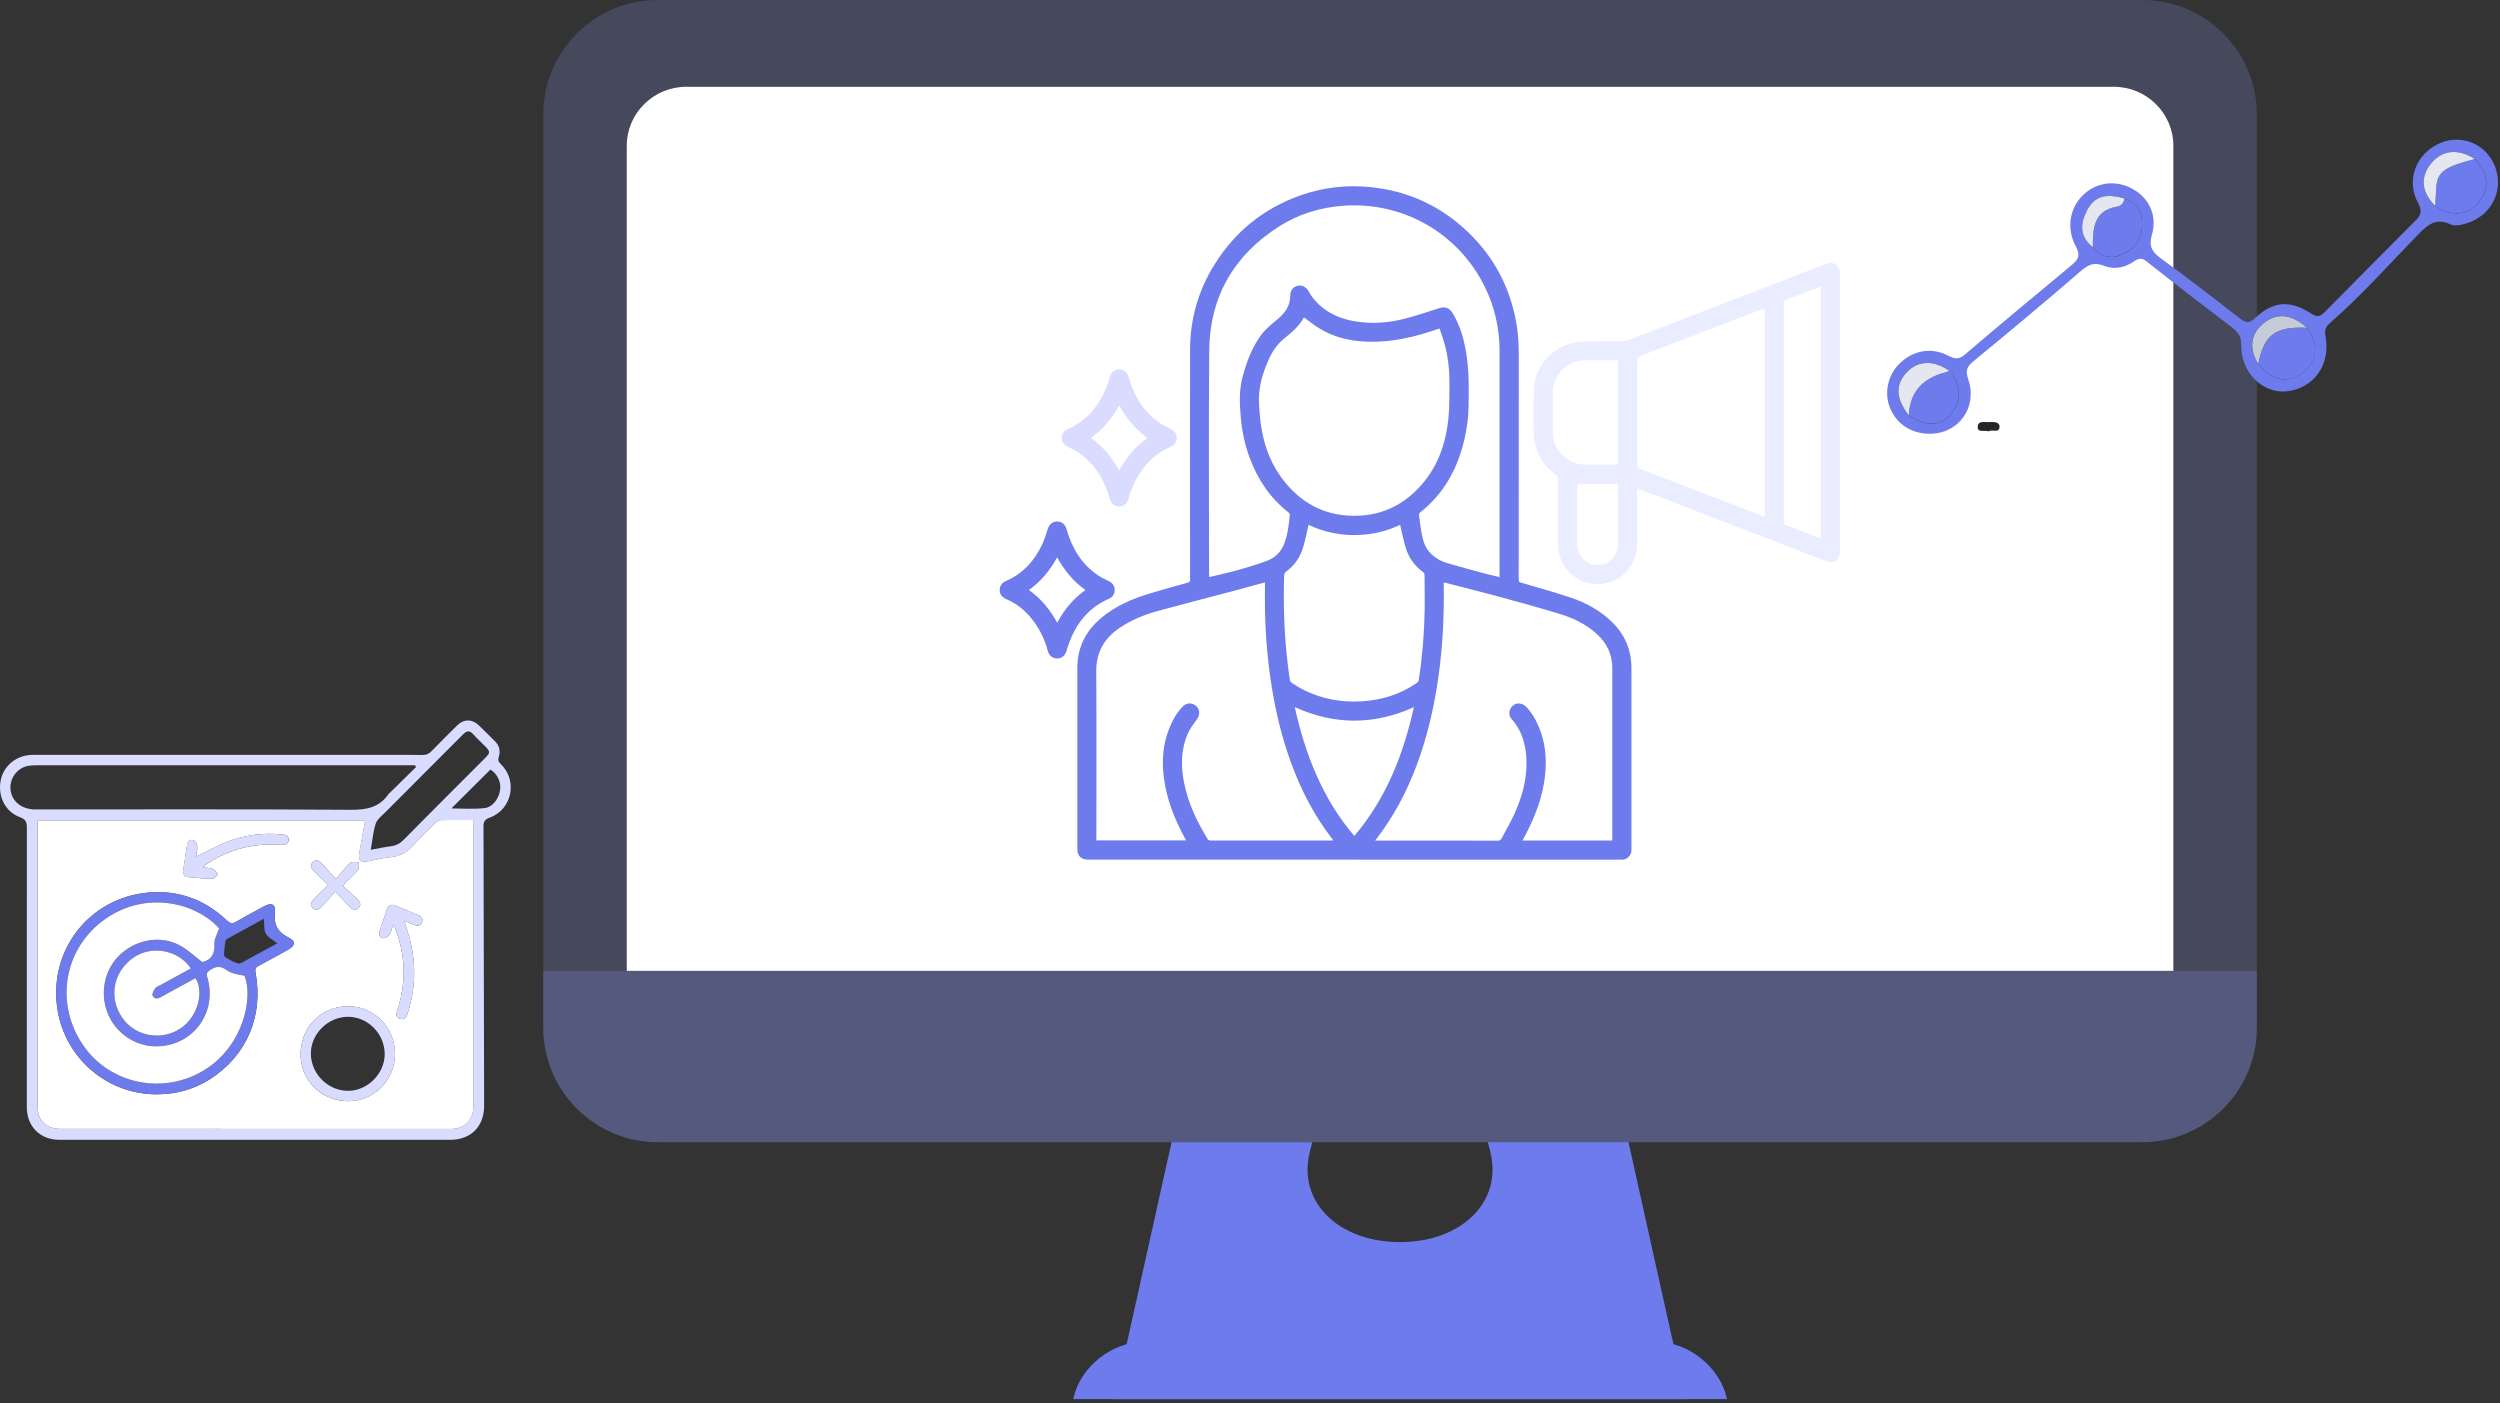 <svg width="465" height="261" viewBox="0 0 465 261" fill="none" xmlns="http://www.w3.org/2000/svg">
<rect x="0" y="0" width="465" height="261" fill="#333333" stroke="none"/>
<path d="M419.773 21.245V191.198C419.773 202.883 410.213 212.443 398.526 212.443H122.301C112.976 212.443 105.009 206.362 102.167 197.968C101.45 195.844 101.052 193.564 101.052 191.198V21.245C101.052 9.561 110.613 0 122.299 0H398.524C403.039 0 407.235 1.432 410.689 3.851C416.19 7.701 419.771 14.074 419.771 21.243L419.773 21.245Z" fill="#949EFF" fill-opacity="0.2"/>
<path d="M313.534 260.242H207.289L215.897 221.5L217.914 212.444H244.074C243.916 213.083 243.756 213.719 243.596 214.384C242.589 218.525 243.572 222.322 246.042 225.244C248.988 228.776 254.115 231.032 260.41 231.032C264.526 231.032 268.165 230.075 271.01 228.374C276.055 225.427 278.659 220.246 277.223 214.382C277.063 213.719 276.905 213.081 276.747 212.442H302.906L307.448 232.915L313.532 260.24L313.534 260.242Z" fill="#6D7BED"/>
<path d="M404.243 27.104V180.58H116.58V27.104C116.58 21.073 121.557 16.142 127.645 16.142H393.183C399.266 16.142 404.245 21.073 404.245 27.104H404.243Z" fill="white"/>
<path d="M419.773 180.578V191.199C419.773 202.885 410.213 212.444 398.526 212.444H122.301C112.976 212.444 105.009 206.364 102.167 197.97C101.45 195.846 101.052 193.566 101.052 191.199V180.578H419.773Z" fill="#949EFF" fill-opacity="0.2"/>
<path d="M321.212 260.242H199.617L199.672 259.981C200.944 254.295 206.763 249.622 212.606 249.622H308.225C314.068 249.622 319.884 254.295 321.159 259.981L321.212 260.242Z" fill="#6D7BED"/>
<g clip-path="url(#clip0_1371_1738)">
<path d="M464.193 31.336C465.676 35.738 463.213 40.257 458.647 41.588C457.666 41.88 456.592 42.102 455.728 41.705C453.159 40.526 451.653 41.705 449.901 43.492C444.425 49.108 439.217 54.993 433.297 60.154C432.398 60.937 432.386 61.684 432.573 62.758C433.484 67.908 430.308 72.24 425.345 72.788C420.873 73.279 416.763 69.239 416.868 64.159C416.903 62.478 416.167 61.672 415.023 60.797C409.734 56.78 404.456 52.751 399.26 48.618C398.314 47.87 397.73 48.057 396.983 48.583C395.231 49.82 393.164 50.182 391.308 49.435C389.206 48.594 388.132 49.47 386.695 50.708C380.227 56.278 373.688 61.766 367.079 67.172C365.794 68.223 365.537 68.97 366.098 70.582C367.873 75.743 364.323 80.659 358.998 80.682C355.542 80.705 352.763 78.884 351.525 75.836C350.416 73.069 351.14 69.752 353.312 67.627C355.846 65.164 359.15 64.533 362.303 66.121C363.482 66.717 364.241 66.985 365.409 65.993C371.971 60.388 378.615 54.876 385.259 49.365C386.509 48.326 387.057 47.602 386.088 45.792C384.138 42.172 385.131 38.12 387.968 35.82C390.689 33.613 394.32 33.52 397.368 35.575C399.937 37.303 401.221 40.362 400.252 43.667C399.633 45.769 400.252 46.831 401.875 48.022C406.826 51.654 411.707 55.402 416.553 59.185C417.639 60.038 418.257 60.259 419.437 59.162C422.846 55.997 425.906 55.752 429.911 58.333C431.067 59.068 431.592 58.846 432.363 58.076C438.014 52.354 443.678 46.644 449.364 40.946C450.392 39.919 450.508 39.136 449.738 37.712C447.449 33.461 449.423 28.499 453.883 26.607C458.063 24.832 462.757 26.981 464.217 31.325" fill="#6D7BED"/>
<path d="M362.618 69.204V69.017C359.804 66.997 356.92 67.008 354.841 69.063C352.471 71.399 352.541 74.038 355.04 77.284C357.901 79.187 360.633 79.304 362.303 77.622C364.778 75.124 365.023 72.134 362.968 69.484C362.91 69.308 362.793 69.215 362.618 69.215V69.204Z" fill="#262629"/>
<path d="M389.265 45.99C390.783 47.812 392.651 48.291 394.811 47.31C397.088 46.282 398.338 44.484 398.431 41.985C398.524 39.556 397.509 37.793 395.15 36.929C391.624 35.913 389.557 36.497 388.167 39.206C386.906 41.647 386.801 44.075 389.277 45.99H389.265Z" fill="#262629"/>
<path d="M452.961 38.307C455.95 40.386 458.974 40.117 461.041 37.607C463.166 35.026 462.886 32.154 460.259 29.526C457.094 27.576 454.187 27.927 452.132 30.495C450.135 32.994 450.427 35.797 452.961 38.319V38.307Z" fill="#262629"/>
<path d="M420.033 67.709C422.695 70.908 425.602 71.434 428.405 69.227C431.067 67.137 431.336 63.949 429.094 60.96C426.198 58.368 423.442 58.099 420.944 60.166C418.573 62.127 418.258 64.766 420.021 67.697L420.033 67.709Z" fill="#262629"/>
<path d="M369.928 80.238C369.111 79.923 367.85 80.553 367.85 79.432C367.85 78.159 369.181 78.58 369.975 78.51C370.722 78.44 371.925 78.463 371.913 79.327C371.901 80.728 370.465 79.736 369.928 80.238Z" fill="#262629"/>
<path d="M429.105 60.972C431.347 63.973 431.078 67.149 428.416 69.239C425.614 71.446 422.706 70.92 420.044 67.721C421.095 62.268 423.22 60.692 429.117 60.972H429.105Z" fill="#6D7BED"/>
<path d="M460.247 29.526C462.874 32.165 463.155 35.026 461.029 37.607C458.963 40.129 455.938 40.386 452.949 38.307C453.393 32.971 452.155 31.651 459.99 29.666C460.084 29.643 460.154 29.573 460.247 29.526Z" fill="#6D7BED"/>
<path d="M395.15 36.917C397.508 37.782 398.524 39.545 398.431 41.974C398.337 44.484 397.088 46.27 394.811 47.298C392.639 48.279 390.783 47.8 389.265 45.979C389.265 42.522 389.358 39.136 393.9 38.412C394.543 38.307 395.056 37.688 395.15 36.917Z" fill="#6D7BED"/>
<path d="M362.968 69.472C365.024 72.123 364.778 75.112 362.303 77.611C360.633 79.304 357.901 79.175 355.04 77.284C355.196 73.368 357.161 70.784 360.937 69.53C361.497 69.344 362.069 69.192 362.63 69.017C362.63 69.017 362.618 69.203 362.63 69.203C362.77 69.25 362.887 69.344 362.98 69.472H362.968Z" fill="#6D7BED"/>
<path d="M362.63 69.017C362.069 69.192 361.497 69.344 360.937 69.53C357.161 70.784 355.196 73.368 355.04 77.284C352.541 74.038 352.471 71.41 354.841 69.063C356.92 67.008 359.804 66.997 362.63 69.017Z" fill="#E4E7F0"/>
<path d="M460.247 29.526C460.165 29.573 460.083 29.655 459.99 29.666C452.155 31.651 453.393 32.971 452.949 38.307C450.415 35.785 450.123 32.983 452.12 30.484C454.175 27.915 457.083 27.565 460.247 29.515V29.526Z" fill="#E4E7F0"/>
<path d="M429.106 60.971C423.209 60.691 421.095 62.268 420.033 67.721C418.27 64.79 418.585 62.139 420.955 60.178C423.454 58.111 426.21 58.379 429.106 60.971Z" fill="#C6CBDA"/>
<path d="M395.149 36.918C395.056 37.689 394.542 38.307 393.9 38.413C389.357 39.136 389.276 42.523 389.264 45.979C386.8 44.064 386.894 41.635 388.155 39.195C389.556 36.486 391.623 35.902 395.137 36.918H395.149Z" fill="#E4E7F0"/>
<path d="M362.968 69.472C362.875 69.344 362.758 69.25 362.618 69.204C362.793 69.204 362.922 69.297 362.968 69.472Z" fill="#E4E7F0"/>
</g>
<path d="M251.915 159.891H252.551C268.804 159.891 285.053 159.891 301.306 159.891C301.455 159.891 301.609 159.896 301.758 159.891C302.672 159.836 303.402 159.091 303.426 158.177C303.431 157.949 303.426 157.725 303.426 157.497C303.426 146.428 303.426 135.354 303.426 124.285C303.426 120.779 302.13 117.854 299.583 115.466C297.452 113.469 294.935 112.089 292.204 111.17C289.135 110.137 286.006 109.278 282.897 108.364C282.55 108.26 282.46 108.126 282.46 107.783C282.47 93.705 282.47 79.632 282.465 65.553C282.465 63.572 282.311 61.606 281.944 59.654C280.737 53.258 277.807 47.776 273.13 43.257C268.084 38.385 262.056 35.559 255.069 34.81C250.569 34.328 246.175 34.81 241.909 36.314C235.056 38.728 229.693 43.048 225.859 49.221C222.85 54.067 221.345 59.376 221.33 65.072C221.305 79.314 221.32 93.556 221.33 107.798C221.33 108.116 221.261 108.26 220.918 108.354C218.609 108.995 216.295 109.636 214.001 110.326C210.668 111.329 207.495 112.665 204.799 114.934C201.924 117.353 200.369 120.417 200.364 124.211C200.364 135.448 200.364 146.686 200.364 157.919C200.364 159.171 201.074 159.881 202.326 159.881C218.847 159.881 235.374 159.881 251.895 159.881L251.915 159.891Z" fill="white"/>
<path d="M304.504 90.825C304.708 90.899 304.852 90.944 304.991 90.999C314.531 94.673 324.07 98.348 333.61 102.023C335.651 102.807 337.687 103.602 339.728 104.382C340.636 104.729 341.5 104.516 341.942 103.721C342.156 103.339 342.23 102.832 342.235 102.385C342.25 85.273 342.245 68.165 342.245 51.053C342.245 50.839 342.29 50.606 342.211 50.427C342.032 50.025 341.863 49.573 341.55 49.29C340.999 48.793 340.319 48.833 339.633 49.096C336.093 50.472 332.547 51.837 329.001 53.203C320.236 56.585 311.472 59.962 302.707 63.334C302.488 63.418 302.24 63.458 302.007 63.463C299.638 63.473 297.264 63.448 294.895 63.483C294.131 63.492 293.356 63.577 292.611 63.751C288.509 64.709 285.45 68.344 285.301 72.535C285.207 75.172 285.212 77.819 285.267 80.461C285.336 83.813 286.811 86.45 289.547 88.386C289.701 88.496 289.805 88.779 289.805 88.982C289.82 92.985 289.81 96.987 289.82 100.99C289.82 101.531 289.85 102.077 289.939 102.614C290.555 106.413 294.384 109.174 298.173 108.573C301.927 107.977 304.514 104.943 304.514 101.134C304.514 98.388 304.514 95.637 304.514 92.891V90.825H304.504Z" fill="white"/>
<path d="M218.878 81.499C218.858 80.68 218.456 80.143 217.745 79.781C216.996 79.398 216.216 79.041 215.536 78.554C212.591 76.459 210.873 73.524 209.909 70.097C209.666 69.233 209.035 68.702 208.191 68.697C207.347 68.692 206.716 69.203 206.443 70.062C206.195 70.852 205.956 71.651 205.624 72.406C204.169 75.728 201.974 78.35 198.552 79.805C197.857 80.099 197.47 80.675 197.475 81.449C197.475 82.219 197.882 82.745 198.562 83.083C199.183 83.391 199.824 83.674 200.4 84.051C203.573 86.137 205.395 89.171 206.423 92.747C206.681 93.645 207.302 94.182 208.151 94.187C209.02 94.192 209.661 93.66 209.909 92.727C210.431 90.765 211.28 88.958 212.477 87.324C213.837 85.457 215.555 84.017 217.701 83.118C218.421 82.815 218.813 82.269 218.868 81.494L218.878 81.499Z" fill="white"/>
<path d="M196.655 122.478C197.524 122.473 198.125 121.912 198.398 120.993C199.655 116.707 201.969 113.266 206.205 111.394C206.925 111.076 207.337 110.515 207.337 109.74C207.337 108.941 206.9 108.399 206.17 108.057C205.544 107.764 204.909 107.461 204.338 107.078C201.224 105.003 199.411 102.013 198.398 98.483C198.13 97.544 197.534 96.998 196.66 96.993C195.761 96.988 195.156 97.539 194.863 98.478C194.545 99.496 194.207 100.523 193.745 101.477C192.325 104.407 190.234 106.696 187.2 108.022C186.45 108.35 185.969 108.851 185.949 109.686C185.929 110.56 186.401 111.106 187.19 111.443C188.899 112.173 190.349 113.266 191.555 114.671C193.144 116.524 194.242 118.634 194.873 120.988C195.136 121.961 195.766 122.483 196.66 122.478H196.655Z" fill="white"/>
<path d="M251.916 159.891C235.394 159.891 218.868 159.891 202.346 159.891C201.095 159.891 200.385 159.176 200.385 157.929C200.385 146.691 200.385 135.454 200.385 124.221C200.385 120.427 201.944 117.363 204.819 114.944C207.516 112.675 210.689 111.339 214.021 110.336C216.315 109.646 218.624 109 220.939 108.365C221.276 108.27 221.351 108.126 221.351 107.808C221.346 93.566 221.326 79.324 221.351 65.082C221.361 59.386 222.865 54.072 225.88 49.231C229.713 43.058 235.077 38.743 241.929 36.324C246.19 34.825 250.59 34.338 255.089 34.82C262.076 35.569 268.105 38.395 273.15 43.267C277.828 47.781 280.753 53.268 281.964 59.664C282.332 61.616 282.486 63.582 282.486 65.564C282.486 79.642 282.486 93.715 282.481 107.793C282.481 108.136 282.57 108.275 282.918 108.374C286.027 109.288 289.155 110.147 292.224 111.18C294.96 112.099 297.473 113.479 299.603 115.476C302.151 117.859 303.447 120.789 303.447 124.295C303.437 135.364 303.447 146.438 303.447 157.507C303.447 157.735 303.447 157.959 303.447 158.187C303.417 159.101 302.692 159.846 301.778 159.901C301.629 159.911 301.475 159.901 301.327 159.901C285.073 159.901 268.825 159.901 252.571 159.901C252.358 159.901 252.149 159.901 251.936 159.901L251.916 159.891ZM224.911 107.327C225.031 107.302 225.1 107.292 225.17 107.277C226.853 106.87 228.551 106.507 230.22 106.041C232.032 105.529 233.84 104.983 235.603 104.332C237.063 103.791 238.185 102.788 238.791 101.298C239.511 99.515 239.739 97.628 239.898 95.731C239.908 95.602 239.794 95.418 239.685 95.334C236.229 92.633 233.895 89.142 232.405 85.055C231.511 82.602 230.985 80.064 230.771 77.467C230.572 75.043 230.463 72.62 231.094 70.222C231.834 67.416 232.797 64.719 234.535 62.355C235.414 61.159 236.571 60.26 237.694 59.316C239.044 58.184 239.988 56.848 239.988 54.996C239.988 54.033 240.524 53.337 241.353 53.154C242.203 52.965 242.928 53.352 243.409 54.197C243.717 54.728 244.05 55.264 244.447 55.726C246.736 58.388 249.761 59.56 253.152 59.922C255.854 60.215 258.53 59.977 261.147 59.311C263.318 58.76 265.453 58.045 267.588 57.35C268.388 57.092 269.103 57.072 269.733 57.668C269.972 57.891 270.151 58.184 270.319 58.467C271.74 60.856 272.39 63.498 272.797 66.214C273.269 69.338 273.2 72.481 273.155 75.619C273.125 77.735 272.827 79.831 272.341 81.891C271.069 87.264 268.522 91.868 264.122 95.334C264.008 95.423 263.923 95.647 263.938 95.791C264.097 97.032 264.236 98.279 264.475 99.505C264.738 100.851 265.219 102.117 266.257 103.096C267.077 103.865 268.05 104.397 269.108 104.715C271.491 105.42 273.895 106.055 276.293 106.706C277.143 106.934 278.007 107.123 278.92 107.342V106.83C278.92 92.995 278.92 79.16 278.92 65.325C278.92 61.089 278.017 57.057 276.135 53.263C271.233 43.391 261.053 37.541 250.059 38.256C245.634 38.544 241.497 39.805 237.778 42.199C229.43 47.577 225.001 55.274 224.916 65.221C224.792 79.086 224.886 92.95 224.886 106.815C224.886 106.974 224.901 107.133 224.911 107.327ZM235.275 108.325C235.091 108.37 234.977 108.394 234.863 108.429C233.219 108.881 231.581 109.343 229.937 109.78C225.13 111.056 220.313 112.288 215.516 113.594C212.963 114.289 210.505 115.257 208.29 116.752C205.395 118.704 203.876 121.321 203.901 124.921C203.97 135.205 203.925 145.49 203.925 155.774C203.925 155.948 203.925 156.127 203.925 156.31H220.561C220.561 156.256 220.566 156.241 220.561 156.231C220.502 156.112 220.437 155.987 220.372 155.868C218.466 152.343 216.991 148.663 216.479 144.655C216.072 141.472 216.305 138.359 217.527 135.359C218.133 133.869 218.913 132.474 220.08 131.332C220.785 130.642 221.862 130.691 222.567 131.386C223.208 132.022 223.173 133.085 222.612 133.82C222.011 134.604 221.405 135.419 220.998 136.313C219.603 139.377 219.613 142.58 220.283 145.807C221.053 149.517 222.667 152.879 224.633 156.087C224.718 156.226 224.966 156.335 225.14 156.335C232.628 156.345 240.122 156.345 247.61 156.34C247.72 156.34 247.824 156.315 247.973 156.295C247.879 156.156 247.824 156.067 247.759 155.987C244.522 151.811 242.113 147.188 240.276 142.252C238.513 137.514 237.321 132.633 236.527 127.647C235.782 122.989 235.389 118.301 235.29 113.589C235.25 111.856 235.285 110.118 235.285 108.32L235.275 108.325ZM299.867 156.335C299.876 156.146 299.891 155.997 299.891 155.848C299.891 145.336 299.891 134.828 299.891 124.315C299.891 121.758 298.908 119.657 297.041 117.949C295.089 116.161 292.755 115.004 290.262 114.239C286.578 113.102 282.858 112.079 279.134 111.066C275.658 110.122 272.162 109.253 268.676 108.355C268.641 108.345 268.596 108.37 268.537 108.379C268.537 108.538 268.537 108.687 268.537 108.836C268.626 114.567 268.348 120.273 267.539 125.954C266.843 130.865 265.786 135.687 264.192 140.39C262.483 145.435 260.214 150.197 257.115 154.547C256.698 155.133 256.266 155.704 255.789 156.35C255.973 156.35 256.072 156.35 256.172 156.35C263.66 156.35 271.154 156.35 278.642 156.36C278.97 156.36 279.139 156.231 279.278 155.973C280.043 154.518 280.877 153.097 281.572 151.608C282.978 148.588 283.921 145.43 283.931 142.063C283.941 138.974 283.256 136.109 281.145 133.72C280.574 133.075 280.624 132.131 281.17 131.471C281.885 130.602 283.127 130.637 283.976 131.56C284.84 132.504 285.495 133.586 286.022 134.748C287.636 138.314 287.824 142.033 287.149 145.832C286.513 149.423 285.133 152.74 283.4 155.923C283.33 156.047 283.275 156.176 283.191 156.34H299.862L299.867 156.335ZM242.53 59.033C241.731 60.498 240.494 61.665 239.149 62.718C237.783 63.786 236.775 65.117 236.065 66.681C234.823 69.417 233.954 72.238 234.188 75.297C234.267 76.379 234.322 77.467 234.466 78.544C234.932 82.09 235.975 85.452 238.041 88.407C241.681 93.606 246.647 96.282 253.058 95.905C257.363 95.657 260.989 93.82 263.933 90.691C267.335 87.081 268.919 82.651 269.406 77.809C269.614 75.758 269.58 73.678 269.604 71.612C269.629 69.144 269.396 66.696 268.78 64.297C268.507 63.225 268.115 62.182 267.767 61.094C267.087 61.318 266.521 61.511 265.949 61.695C261.719 63.046 257.413 63.88 252.944 63.468C250.312 63.225 247.804 62.529 245.535 61.159C244.497 60.533 243.543 59.758 242.53 59.033ZM260.427 97.618C257.761 98.88 254.9 99.525 251.901 99.525C248.907 99.525 246.046 98.875 243.389 97.623C243.062 99.024 242.808 100.389 242.411 101.71C241.865 103.528 240.877 105.087 239.327 106.234C238.985 106.487 238.856 106.751 238.846 107.163C238.652 113.638 238.95 120.084 239.918 126.49C239.948 126.674 240.087 126.892 240.236 126.992C240.986 127.468 241.736 127.96 242.53 128.352C245.892 130.011 249.463 130.666 253.197 130.453C256.966 130.234 260.457 129.167 263.576 126.997C263.725 126.892 263.864 126.684 263.889 126.505C264.549 122.204 264.912 117.874 264.986 113.524C265.021 111.443 264.986 109.358 264.966 107.272C264.966 106.959 265.021 106.631 264.673 106.383C263.094 105.256 262.031 103.731 261.47 101.894C261.053 100.513 260.775 99.093 260.422 97.628L260.427 97.618ZM262.98 131.535C255.546 134.892 248.221 134.868 240.822 131.521C242.789 140.345 245.967 148.524 251.901 155.491C257.835 148.509 261.028 140.345 262.98 131.54V131.535Z" fill="#6D7BED"/>
<path d="M304.505 90.825V92.891C304.505 95.637 304.505 98.388 304.505 101.134C304.505 104.948 301.917 107.982 298.163 108.573C294.369 109.174 290.546 106.413 289.93 102.614C289.845 102.083 289.816 101.531 289.811 100.99C289.801 96.987 289.811 92.985 289.796 88.983C289.796 88.779 289.691 88.496 289.537 88.387C286.801 86.445 285.326 83.813 285.257 80.461C285.202 77.819 285.197 75.172 285.292 72.535C285.446 68.339 288.5 64.709 292.601 63.751C293.346 63.577 294.121 63.492 294.886 63.483C297.254 63.448 299.628 63.473 301.997 63.463C302.23 63.463 302.479 63.418 302.697 63.334C311.462 59.962 320.227 56.58 328.991 53.203C332.537 51.838 336.083 50.472 339.623 49.096C340.309 48.828 340.989 48.794 341.54 49.29C341.853 49.568 342.022 50.025 342.201 50.427C342.28 50.606 342.235 50.844 342.235 51.053C342.235 68.165 342.236 85.273 342.226 102.385C342.226 102.832 342.151 103.339 341.933 103.721C341.491 104.511 340.627 104.729 339.718 104.382C337.677 103.602 335.636 102.808 333.6 102.023C324.06 98.348 314.521 94.673 304.981 90.999C304.842 90.944 304.703 90.899 304.495 90.825H304.505ZM328.232 57.32C327.998 57.404 327.824 57.459 327.661 57.523C320.068 60.448 312.47 63.378 304.872 66.298C304.584 66.407 304.495 66.552 304.5 66.854C304.51 73.439 304.51 80.019 304.5 86.604C304.5 86.922 304.614 87.041 304.892 87.145C312.574 90.1 320.251 93.059 327.934 96.019C328.023 96.054 328.122 96.064 328.237 96.089V57.32H328.232ZM338.675 53.322C338.581 53.342 338.506 53.352 338.442 53.377C336.316 54.191 334.196 55.016 332.065 55.82C331.772 55.929 331.792 56.128 331.792 56.356C331.792 69.948 331.792 83.54 331.792 97.136C331.792 97.419 331.872 97.559 332.145 97.663C333.193 98.045 334.23 98.462 335.268 98.865C336.391 99.297 337.513 99.729 338.68 100.176V53.322H338.675ZM300.944 67.028C300.78 67.018 300.661 67.008 300.542 67.008C298.64 67.008 296.738 66.999 294.836 67.008C291.479 67.033 288.798 69.764 288.802 73.126C288.807 75.495 288.802 77.864 288.802 80.237C288.802 80.6 288.812 80.968 288.872 81.32C289.403 84.359 291.832 86.4 294.975 86.435C296.847 86.455 298.719 86.44 300.592 86.435C300.706 86.435 300.82 86.405 300.934 86.39V67.023L300.944 67.028ZM293.351 89.981C293.351 90.095 293.351 90.254 293.351 90.418C293.351 91.639 293.351 92.866 293.351 94.087C293.351 96.486 293.341 98.889 293.351 101.288C293.366 103.274 294.901 104.948 296.793 105.072C299.122 105.226 300.949 103.528 300.954 101.184C300.964 97.603 300.954 94.028 300.954 90.447C300.954 90.313 300.939 90.184 300.924 89.981H293.346H293.351Z" fill="#EAECFF"/>
<path d="M218.877 81.499C218.823 82.274 218.431 82.82 217.71 83.123C215.565 84.022 213.847 85.462 212.486 87.329C211.29 88.968 210.44 90.775 209.919 92.732C209.671 93.665 209.03 94.202 208.161 94.192C207.307 94.187 206.691 93.65 206.433 92.752C205.405 89.176 203.582 86.142 200.409 84.056C199.833 83.679 199.193 83.396 198.572 83.088C197.887 82.75 197.489 82.224 197.484 81.454C197.484 80.68 197.867 80.109 198.562 79.811C201.988 78.356 204.183 75.734 205.633 72.411C205.966 71.656 206.204 70.857 206.453 70.067C206.721 69.208 207.352 68.692 208.201 68.702C209.04 68.707 209.676 69.238 209.919 70.102C210.882 73.529 212.601 76.463 215.545 78.559C216.226 79.046 217.005 79.403 217.755 79.786C218.47 80.148 218.868 80.684 218.887 81.504L218.877 81.499ZM208.171 87.528C209.492 85.079 211.19 83.058 213.415 81.439C211.151 79.83 209.502 77.779 208.166 75.376C206.84 77.814 205.157 79.84 202.922 81.444C205.167 83.058 206.84 85.089 208.171 87.522V87.528Z" fill="#D9DCFF"/>
<path d="M196.655 122.477C195.762 122.482 195.131 121.961 194.868 120.988C194.237 118.634 193.14 116.523 191.55 114.671C190.344 113.266 188.894 112.173 187.185 111.443C186.396 111.105 185.924 110.554 185.944 109.685C185.964 108.851 186.446 108.349 187.195 108.022C190.23 106.696 192.32 104.406 193.74 101.477C194.202 100.518 194.54 99.495 194.858 98.477C195.151 97.539 195.757 96.982 196.655 96.992C197.529 96.997 198.125 97.543 198.393 98.482C199.402 102.013 201.214 105.007 204.333 107.078C204.909 107.46 205.539 107.758 206.165 108.056C206.89 108.399 207.332 108.94 207.332 109.74C207.332 110.519 206.92 111.076 206.2 111.393C201.964 113.266 199.655 116.707 198.393 120.992C198.125 121.911 197.519 122.472 196.65 122.477H196.655ZM191.382 109.74C193.631 111.329 195.295 113.385 196.641 115.813C197.961 113.38 199.645 111.339 201.889 109.74C199.63 108.131 197.961 106.085 196.631 103.662C195.305 106.11 193.616 108.131 191.382 109.74Z" fill="#6D7BED"/>
<g clip-path="url(#clip1_1371_1738)">
<path d="M47.364 212C35.244 212 23.124 212 11.004 212C7.454 212 4.984 209.51 4.984 205.925C4.984 188.606 4.978 171.288 4.996 153.97C4.996 152.949 4.835 152.395 3.712 151.997C0.994 151.013 -0.428 148.131 0.118 145.212C0.64 142.41 3.11 140.406 6.107 140.406C28.231 140.4 50.361 140.406 72.486 140.406C74.496 140.406 76.501 140.381 78.511 140.431C79.281 140.449 79.821 140.2 80.348 139.64C81.881 138.034 83.47 136.478 85.046 134.915C86.232 133.733 87.777 133.701 88.999 134.859C90.048 135.855 91.066 136.882 92.09 137.903C92.891 138.7 93.108 139.69 92.785 140.73C92.605 141.321 92.648 141.638 93.114 142.087C96.366 145.18 95.243 150.602 91.023 152.109C90.148 152.42 89.93 152.85 89.93 153.703C89.986 171.021 90.017 188.333 90.048 205.651C90.055 209.535 87.585 212.006 83.718 212.006C71.598 212.006 59.478 212.006 47.358 212.006L47.364 212ZM7.019 152.588C7.001 152.987 6.976 153.298 6.976 153.609C6.976 170.958 6.97 188.308 6.976 205.657C6.976 208.44 8.534 209.971 11.295 209.971C35.492 209.971 59.695 209.977 83.892 209.983C86.368 209.983 88.044 208.296 88.044 205.781C88.044 188.432 88.044 171.083 88.044 153.734C88.044 153.36 88.007 152.987 87.982 152.52C85.878 152.52 83.88 152.495 81.875 152.545C81.552 152.551 81.186 152.856 80.926 153.111C79.542 154.468 78.133 155.807 76.842 157.251C75.682 158.552 74.341 159.286 72.591 159.442C71.232 159.56 69.891 159.921 68.545 160.183C67.031 160.475 66.565 160.015 66.844 158.508C67.21 156.554 67.558 154.593 67.918 152.588H7.019ZM77.376 142.69C77.314 142.572 77.258 142.454 77.196 142.342C75.831 142.342 74.465 142.342 73.1 142.342C51.373 142.342 29.646 142.342 7.919 142.342C7.075 142.342 6.225 142.317 5.387 142.429C3.414 142.697 1.918 144.496 1.937 146.488C1.962 148.853 3.873 150.553 6.529 150.553C26.109 150.553 45.688 150.49 65.268 150.621C68.197 150.64 70.555 150.192 72.262 147.695C72.318 147.608 72.417 147.552 72.492 147.477C74.118 145.878 75.75 144.284 77.376 142.684V142.69ZM68.954 158.066C70.357 157.811 71.555 157.55 72.759 157.394C73.714 157.276 74.44 156.852 75.111 156.174C78.176 153.061 81.267 149.974 84.351 146.88C86.319 144.907 88.292 142.946 90.253 140.972C91.196 140.026 91.203 139.814 90.253 138.818C89.521 138.059 88.714 137.362 88.019 136.571C87.311 135.756 86.765 135.955 86.101 136.621C81.279 141.464 76.439 146.289 71.617 151.132C70.978 151.773 70.146 152.402 69.885 153.198C69.401 154.686 69.277 156.286 68.961 158.06L68.954 158.066ZM83.96 150.366C85.94 150.366 88.044 150.534 90.104 150.31C91.705 150.136 92.878 148.43 93.046 146.712C93.182 145.299 92.344 143.761 91.209 143.145C88.745 145.598 86.319 148.019 83.96 150.366Z" fill="#D9DCFF"/>
<path d="M7.019 152.588H67.923C67.564 154.592 67.216 156.547 66.85 158.508C66.571 160.014 67.036 160.475 68.55 160.182C69.897 159.921 71.237 159.56 72.597 159.442C74.347 159.286 75.687 158.551 76.847 157.25C78.138 155.806 79.547 154.468 80.931 153.111C81.192 152.856 81.558 152.551 81.88 152.544C83.879 152.495 85.883 152.519 87.987 152.519C88.012 152.986 88.049 153.36 88.049 153.733C88.049 171.083 88.049 188.432 88.049 205.781C88.049 208.302 86.374 209.983 83.897 209.983C59.701 209.983 35.498 209.977 11.301 209.97C8.539 209.97 6.981 208.439 6.981 205.657C6.981 188.307 6.981 170.958 6.981 153.609C6.981 153.298 7.006 152.98 7.025 152.588H7.019ZM29.186 203.54C32.755 203.534 36.093 202.631 39.097 200.701C45.93 196.294 49.045 188.936 47.525 180.862C47.401 180.19 47.549 179.922 48.108 179.636C49.945 178.671 51.763 177.656 53.575 176.648C54.941 175.888 55.052 175.073 53.656 174.376C51.608 173.355 50.876 171.929 51.143 169.682C51.316 168.231 50.528 167.833 49.237 168.524C47.469 169.476 45.694 170.41 43.969 171.437C43.224 171.879 42.777 171.749 42.169 171.176C38.079 167.335 33.226 165.524 27.616 166.015C16.632 166.98 9.023 176.722 10.674 187.635C12.064 196.817 19.927 203.571 29.192 203.546L29.186 203.54ZM73.472 195.958C73.397 190.959 69.463 187.062 64.579 187.162C59.614 187.261 55.853 191.177 55.909 196.194C55.971 201.106 59.949 204.903 64.957 204.816C69.711 204.735 73.534 200.751 73.465 195.964L73.472 195.958ZM73.143 171.96C73.341 172.334 73.409 172.446 73.459 172.57C75.445 177.619 75.6 182.717 73.912 187.872C73.695 188.531 73.577 189.191 74.359 189.478C75.159 189.764 75.563 189.272 75.805 188.519C77.263 184.012 77.437 179.455 76.27 174.867C75.979 173.728 75.606 172.614 75.209 171.276C75.935 171.581 76.469 171.811 77.009 172.029C77.586 172.259 78.163 172.284 78.455 171.637C78.759 170.964 78.442 170.485 77.791 170.211C76.364 169.613 74.948 168.997 73.515 168.424C72.77 168.126 72.224 168.35 71.957 169.165C71.523 170.504 71.064 171.836 70.617 173.168C70.4 173.809 70.586 174.4 71.225 174.494C71.603 174.55 72.187 174.189 72.435 173.846C72.764 173.386 72.863 172.757 73.143 171.966V171.96ZM36.466 159.355C36.559 158.695 36.757 158.06 36.695 157.456C36.652 157.026 36.335 156.423 35.988 156.286C35.392 156.043 34.914 156.454 34.803 157.126C34.548 158.695 34.312 160.263 34.083 161.832C33.965 162.61 34.319 163.071 35.088 163.146C36.559 163.283 38.03 163.444 39.507 163.463C39.848 163.463 40.202 162.94 40.549 162.654C40.239 162.299 39.997 161.801 39.606 161.627C39.091 161.403 38.464 161.434 37.781 161.334C37.943 161.141 38.011 161.01 38.117 160.942C38.675 160.575 39.221 160.182 39.804 159.859C43.696 157.692 47.86 156.796 52.297 157.138C53.004 157.194 53.656 157.039 53.687 156.23C53.718 155.514 53.153 155.271 52.471 155.202C48.94 154.854 45.508 155.308 42.219 156.584C40.276 157.338 38.445 158.39 36.484 159.355H36.466ZM63.797 164.789C64.082 164.434 64.219 164.229 64.386 164.061C65.125 163.307 65.944 162.61 66.595 161.789C66.844 161.471 66.719 160.855 66.763 160.375C66.285 160.369 65.782 160.27 65.329 160.375C65.031 160.45 64.783 160.805 64.554 161.066C63.908 161.801 63.281 162.554 62.487 163.482C61.42 162.324 60.613 161.446 59.8 160.568C59.31 160.039 58.72 159.797 58.161 160.375C57.591 160.967 57.901 161.533 58.416 162.025C59.272 162.853 60.116 163.693 61.047 164.602C60.123 165.524 59.285 166.364 58.435 167.198C57.938 167.684 57.572 168.244 58.137 168.848C58.745 169.495 59.353 169.165 59.856 168.617C60.663 167.74 61.457 166.856 62.375 165.841C63.374 166.893 64.169 167.733 64.957 168.574C65.46 169.103 66.037 169.501 66.682 168.885C67.365 168.225 66.856 167.653 66.366 167.173C65.534 166.364 64.671 165.592 63.797 164.783V164.789Z" fill="white"/>
<path d="M29.186 203.54C19.921 203.559 12.058 196.811 10.668 187.629C9.017 176.716 16.625 166.98 27.61 166.009C33.22 165.517 38.073 167.329 42.162 171.17C42.771 171.743 43.217 171.873 43.962 171.431C45.687 170.41 47.462 169.47 49.231 168.518C50.522 167.827 51.31 168.225 51.136 169.676C50.869 171.923 51.602 173.349 53.65 174.37C55.052 175.067 54.94 175.876 53.569 176.642C51.757 177.65 49.938 178.665 48.102 179.63C47.549 179.922 47.394 180.19 47.518 180.856C49.032 188.93 45.923 196.288 39.09 200.695C36.093 202.631 32.754 203.528 29.18 203.534L29.186 203.54ZM40.76 172.689C36.552 167.989 27.33 165.536 19.635 170.896C11.909 176.268 10.097 186.552 15.44 194.389C20.479 201.791 30.669 203.77 38.29 198.859C45.321 194.327 47.108 185.544 45.483 181.497C44.67 181.323 44.018 181.236 43.404 181.043C42.938 180.9 42.473 180.682 42.082 180.395C41.064 179.655 40.152 179.698 39.109 180.414C38.557 180.794 38.34 181.03 38.544 181.721C40.536 188.357 35.832 194.669 28.956 194.626C24.991 194.601 21.335 192.011 19.945 188.251C18.518 184.398 19.567 180.016 22.527 177.395C25.673 174.619 30.111 173.965 33.617 175.944C35.026 176.741 36.236 177.899 37.595 178.939C39.326 178.609 40.003 177.326 39.879 175.478C39.86 175.204 39.916 174.905 40.003 174.643C40.208 174.052 40.45 173.479 40.76 172.695V172.689ZM35.504 180.121C33.151 176.66 28.199 175.783 24.829 178.123C21.025 180.769 20.144 185.618 22.794 189.384C25.276 192.908 30.334 193.686 33.859 191.102C36.943 188.843 37.955 184.261 36.354 181.952C36.236 182.014 36.105 182.076 35.988 182.145C33.952 183.259 31.904 184.361 29.881 185.487C29.248 185.836 28.609 185.817 28.385 185.158C28.261 184.796 28.627 184.18 28.919 183.788C29.124 183.502 29.564 183.383 29.906 183.203C31.755 182.188 33.598 181.174 35.51 180.128L35.504 180.121ZM51.589 175.465C50.77 174.811 49.845 174.382 49.442 173.654C49.045 172.938 49.181 171.929 49.063 170.89C46.699 172.185 44.459 173.405 42.224 174.65C42.076 174.737 41.945 174.967 41.914 175.148C41.803 175.876 41.722 176.617 41.672 177.351C41.66 177.575 41.703 177.93 41.846 178.011C42.634 178.466 43.428 178.989 44.291 179.206C44.713 179.312 45.309 178.864 45.787 178.603C47.698 177.582 49.591 176.542 51.583 175.459L51.589 175.465Z" fill="#6D7BED"/>
<path d="M73.471 195.958C73.54 200.745 69.71 204.729 64.963 204.81C59.955 204.897 55.971 201.1 55.915 196.189C55.853 191.177 59.62 187.256 64.585 187.156C69.469 187.063 73.403 190.959 73.478 195.952L73.471 195.958ZM71.554 196.033C71.535 192.267 68.407 189.104 64.702 189.123C60.973 189.142 57.764 192.354 57.82 196.02C57.876 199.818 61.072 202.949 64.845 202.893C68.438 202.837 71.572 199.637 71.554 196.039V196.033Z" fill="#D9DCFF"/>
<path d="M73.143 171.961C72.864 172.751 72.77 173.38 72.435 173.841C72.187 174.189 71.598 174.544 71.225 174.488C70.586 174.395 70.4 173.803 70.617 173.162C71.064 171.83 71.523 170.498 71.957 169.159C72.224 168.344 72.77 168.12 73.515 168.418C74.949 168.991 76.37 169.607 77.791 170.205C78.443 170.479 78.759 170.958 78.455 171.631C78.163 172.278 77.586 172.253 77.009 172.023C76.469 171.805 75.936 171.575 75.209 171.27C75.607 172.608 75.985 173.722 76.271 174.861C77.444 179.456 77.27 184.006 75.805 188.513C75.563 189.26 75.154 189.758 74.359 189.472C73.577 189.192 73.701 188.525 73.912 187.866C75.6 182.711 75.445 177.613 73.459 172.564C73.41 172.44 73.341 172.328 73.143 171.954V171.961Z" fill="#D9DCFF"/>
<path d="M36.466 159.355C38.427 158.396 40.258 157.344 42.2 156.585C45.483 155.308 48.921 154.86 52.453 155.203C53.135 155.271 53.7 155.514 53.669 156.23C53.638 157.039 52.986 157.195 52.279 157.139C47.848 156.796 43.677 157.686 39.786 159.859C39.203 160.183 38.657 160.569 38.098 160.942C37.993 161.011 37.925 161.141 37.763 161.334C38.452 161.428 39.079 161.397 39.588 161.627C39.979 161.801 40.221 162.299 40.531 162.654C40.183 162.934 39.836 163.463 39.488 163.463C38.018 163.445 36.541 163.289 35.07 163.146C34.3 163.071 33.953 162.61 34.064 161.832C34.3 160.264 34.536 158.695 34.784 157.126C34.89 156.454 35.368 156.043 35.97 156.286C36.317 156.429 36.634 157.033 36.677 157.456C36.739 158.066 36.541 158.701 36.447 159.355H36.466Z" fill="#D9DCFF"/>
<path d="M63.797 164.789C64.665 165.592 65.534 166.364 66.366 167.18C66.856 167.659 67.365 168.232 66.682 168.892C66.037 169.508 65.46 169.11 64.957 168.58C64.163 167.74 63.368 166.9 62.376 165.848C61.451 166.862 60.657 167.752 59.856 168.624C59.347 169.178 58.745 169.502 58.137 168.854C57.572 168.25 57.938 167.69 58.435 167.205C59.285 166.37 60.123 165.53 61.047 164.609C60.123 163.7 59.273 162.86 58.416 162.032C57.907 161.54 57.597 160.967 58.162 160.382C58.72 159.803 59.31 160.046 59.8 160.575C60.613 161.453 61.42 162.33 62.487 163.488C63.282 162.561 63.908 161.808 64.554 161.073C64.783 160.812 65.032 160.457 65.329 160.382C65.783 160.27 66.285 160.37 66.763 160.382C66.72 160.861 66.844 161.478 66.596 161.795C65.95 162.623 65.131 163.314 64.386 164.067C64.219 164.235 64.082 164.441 63.797 164.796V164.789Z" fill="#D9DCFF"/>
<path d="M40.761 172.689C40.45 173.473 40.208 174.046 40.004 174.637C39.91 174.899 39.861 175.198 39.88 175.472C40.01 177.32 39.333 178.603 37.596 178.933C36.237 177.893 35.026 176.735 33.618 175.938C30.111 173.959 25.674 174.612 22.528 177.389C19.561 180.01 18.519 184.386 19.946 188.245C21.336 192.005 24.991 194.595 28.957 194.62C35.833 194.67 40.537 188.351 38.545 181.715C38.34 181.024 38.558 180.788 39.11 180.408C40.153 179.692 41.065 179.649 42.083 180.389C42.474 180.676 42.939 180.894 43.404 181.037C44.025 181.23 44.67 181.323 45.483 181.491C47.109 185.537 45.322 194.321 38.291 198.853C30.664 203.771 20.48 201.785 15.441 194.383C10.097 186.546 11.916 176.262 19.636 170.89C27.331 165.536 36.553 167.989 40.761 172.683V172.689Z" fill="white"/>
<path d="M35.504 180.122C33.592 181.174 31.743 182.182 29.9 183.197C29.559 183.384 29.124 183.502 28.913 183.782C28.628 184.18 28.255 184.79 28.38 185.151C28.603 185.811 29.248 185.83 29.875 185.481C31.904 184.355 33.946 183.247 35.982 182.138C36.106 182.07 36.23 182.008 36.348 181.946C37.943 184.261 36.937 188.837 33.853 191.096C30.328 193.68 25.27 192.902 22.788 189.378C20.138 185.612 21.019 180.763 24.823 178.117C28.187 175.776 33.146 176.654 35.498 180.115L35.504 180.122Z" fill="white"/>
</g>
<defs>
<clipPath id="clip0_1371_1738">
<rect width="113.626" height="56.655" fill="white" transform="translate(351 26)"/>
</clipPath>
<clipPath id="clip1_1371_1738">
<rect width="95" height="78" fill="white" transform="translate(0 134)"/>
</clipPath>
</defs>
</svg>
